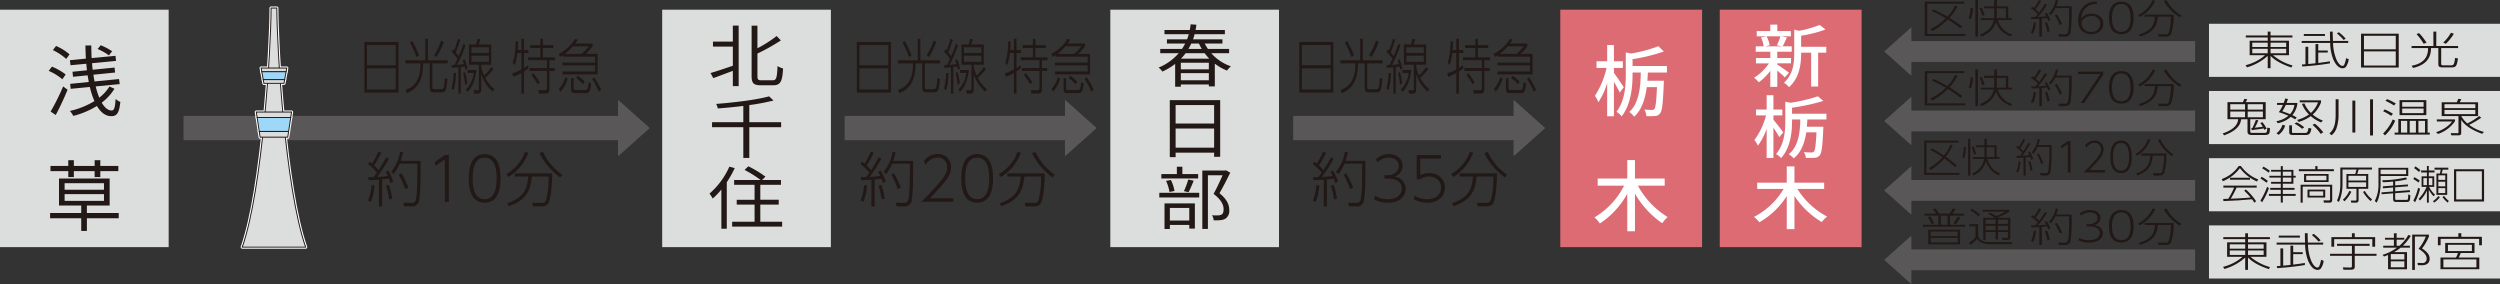 <svg xmlns="http://www.w3.org/2000/svg" width="783.096" height="88.993" viewBox="0 0 783.096 88.993">
  <rect x="0" y="0" width="783.096" height="88.993" fill="#333333" stroke="none"/>
  <g id="train01" transform="translate(-250.561 -1782.733)">
    <rect id="長方形_1180" data-name="長方形 1180" width="52.832" height="74.374" transform="translate(250.561 1785.77)" fill="#dcdddd"/>
    <path id="パス_4106" data-name="パス 4106" d="M37.877,561.929A16.789,16.789,0,0,0,33.6,559.3l1.022-1.338a19.44,19.44,0,0,1,4.3,2.457Zm-3.671,10.115a69.606,69.606,0,0,0,3.918-7.878l1.383,1.046c-1.043,2.6-2.481,5.617-3.7,7.906Zm1.7-20.547a16.325,16.325,0,0,1,4.228,2.628l-1.043,1.434a17.7,17.7,0,0,0-4.183-2.772ZM54.2,564.9a16.119,16.119,0,0,1-3.987,4.351c.9,1.555,1.97,2.454,3.112,2.454.779,0,1.07-.875,1.239-3.623a4.817,4.817,0,0,0,1.482.95c-.388,3.452-1.043,4.45-2.845,4.45-1.822,0-3.3-1.191-4.5-3.187a26.947,26.947,0,0,1-7.391,3.115,7.367,7.367,0,0,0-1.07-1.558,25.331,25.331,0,0,0,7.683-3.088,25.692,25.692,0,0,1-1.434-4.426l-6,.583-.171-1.555,5.836-.586c-.12-.68-.244-1.362-.364-2.09l-4.574.46-.168-1.579,4.546-.46c-.1-.659-.144-1.362-.22-2.045l-4.934.46-.2-1.579,5.01-.487c-.072-1.335-.12-2.721-.147-4.132h1.849c0,1.359.024,2.673.1,3.963l7.466-.707.171,1.582-7.514.728c.048.683.12,1.386.192,2.045l6.859-.679.171,1.555-6.808.682q.18,1.092.364,2.114l7.683-.755.2,1.582-7.514.728a25.361,25.361,0,0,0,1.119,3.527,13.065,13.065,0,0,0,3.184-3.5ZM52.47,554.441a17.15,17.15,0,0,0-3.551-1.994l.974-1.17a18.318,18.318,0,0,1,3.575,1.873Z" transform="translate(232.214 1245.636)" fill="#221815"/>
    <path id="パス_4107" data-name="パス 4107" d="M55.241,581.441H45.27V585.4H43.5v-3.963H33.744v-1.654H43.5v-2.336H36.54v-8.462H52.4v8.462H45.27v2.336h9.971Zm-15.8-14.764H33.864v-1.63h5.572v-1.795h1.75v1.795H47.7v-1.795h1.774v1.795H55.12v1.63H49.476v1.852H47.7v-1.852H41.186v1.852h-1.75Zm-1.146,5.813H50.622v-2.042H38.29Zm0,3.5H50.622v-2.114H38.29Z" transform="translate(232.507 1269.667)" fill="#221815"/>
    <rect id="長方形_1181" data-name="長方形 1181" width="52.841" height="74.374" transform="translate(457.985 1785.77)" fill="#dcdddd"/>
    <path id="パス_4108" data-name="パス 4108" d="M109.525,549.23h1.825v18.962h-1.825v-4.8c-2.186.833-4.375,1.645-6.128,2.288l-.851-1.606c1.777-.493,4.378-1.392,6.979-2.27v-6H103.3v-1.564h6.224Zm12.548,17.122c1.119,0,1.29-.923,1.458-4.456a5.375,5.375,0,0,0,1.729.749c-.219,3.879-.707,5.271-3.064,5.271h-3.891c-2.261,0-2.9-.643-2.9-2.914v-15.75h1.825v7.072a37.9,37.9,0,0,0,6.008-3.834l1.335,1.371a60.968,60.968,0,0,1-7.343,4.114v7.048c0,1.116.219,1.329,1.266,1.329Z" transform="translate(370.588 1241.526)" fill="#221815"/>
    <path id="パス_4109" data-name="パス 4109" d="M124.342,566.261h-9.968v9.622H112.5v-9.622h-9.8V564.7h9.8v-5.1c-2.676.343-5.425.6-8,.794a4.94,4.94,0,0,0-.511-1.416c5.885-.469,12.743-1.305,16.586-2.378l1.386,1.311a70.872,70.872,0,0,1-7.587,1.431V564.7h9.968Z" transform="translate(370.899 1256.311)" fill="#221815"/>
    <path id="パス_4110" data-name="パス 4110" d="M110.336,564.444a29.89,29.89,0,0,1-2.481,4.414V583.43h-1.7V571.153a24.119,24.119,0,0,1-2.7,2.827,10.5,10.5,0,0,0-1.022-1.543A23.893,23.893,0,0,0,108.658,564Zm14.857,16.8v1.522h-15.66v-1.522h7.027v-5.358h-5.593v-1.521h5.593V569.67h-6.4v-1.5h8.293a34.042,34.042,0,0,0-5.034-3.151l1.191-1.134a33.656,33.656,0,0,1,5.349,3.236l-1.043,1.049h5.909v1.5h-6.468v4.694h5.764v1.521h-5.764v5.358Z" transform="translate(370.363 1270.944)" fill="#221815"/>
    <rect id="長方形_1182" data-name="長方形 1182" width="52.832" height="74.374" transform="translate(598.358 1785.77)" fill="#dcdddd"/>
    <path id="パス_4111" data-name="パス 4111" d="M165.725,558.137a14.373,14.373,0,0,0,6.152,4.113,7.959,7.959,0,0,0-1.215,1.326,15.243,15.243,0,0,1-3.819-2.162v7.136H164.97v-.62h-8.777v.707h-1.777V561.5a19.871,19.871,0,0,1-4.011,2.4,4.345,4.345,0,0,0-1.191-1.242,16.754,16.754,0,0,0,6.321-4.522h-5.788v-1.329h6.811a18.34,18.34,0,0,0,1-1.693h-5.716v-1.308h6.3a13.222,13.222,0,0,0,.535-1.606h-7.61v-1.329h7.929a16.484,16.484,0,0,0,.268-1.777l1.8.13c-.048.556-.147,1.091-.244,1.648h9.168V552.2H160.5a12.892,12.892,0,0,1-.487,1.606h9.216v1.308H163.68a15.412,15.412,0,0,0,1,1.693h6.639v1.329Zm-.755,3h-8.777v2.057h8.777Zm0,3.257h-8.777v2.228h8.777Zm-7.271-6.257a16.8,16.8,0,0,1-1.458,1.714h8.849a18.2,18.2,0,0,1-1.434-1.714Zm1.75-3.022a16.385,16.385,0,0,1-.875,1.693h4.183c-.316-.535-.632-1.115-.9-1.693Z" transform="translate(464.248 1241.255)" fill="#221815"/>
    <path id="パス_4112" data-name="パス 4112" d="M166.169,556.99v17.762h-1.9v-1.3H152.208v1.392h-1.822V556.99Zm-13.961,7.349h12.061V558.55H152.208Zm12.064,1.563H152.211v5.978h12.061Z" transform="translate(466.6 1257.1)" fill="#221815"/>
    <path id="パス_4113" data-name="パス 4113" d="M149.294,572.095h12.5v1.455h-12.5Zm12.16-4.48H149.928v-1.39h4.862v-2.294h1.726v2.294h4.937Zm-10.53,7.8h9.508V583.3h-1.75v-1.134H152.6v1.263h-1.678Zm1.558-3.578a13.548,13.548,0,0,0-1.07-3.473l1.506-.273a11.489,11.489,0,0,1,1.122,3.425Zm.12,8.934h6.077v-3.942H152.6Zm4.4-9.189a26.6,26.6,0,0,0,1.362-3.644l1.7.367c-.511,1.242-1.095,2.655-1.606,3.6Zm14.517-5.785c-1,2.015-2.237,4.477-3.38,6.429,2.433,1.97,3.04,3.662,3.064,5.184a2.953,2.953,0,0,1-1.191,2.784,3.77,3.77,0,0,1-1.582.472,16.134,16.134,0,0,1-2.114.042,3.42,3.42,0,0,0-.511-1.585,15.425,15.425,0,0,0,1.921.042,2.71,2.71,0,0,0,1.043-.235c.511-.28.659-.92.659-1.693,0-1.35-.683-2.935-3.139-4.8,1-1.8,2.069-4.114,2.824-5.827h-4.6v16.8h-1.75v-18.3h7.147l.292-.063Z" transform="translate(464.408 1271.03)" fill="#221815"/>
    <rect id="長方形_1183" data-name="長方形 1183" width="44.415" height="74.374" transform="translate(739.302 1785.77)" fill="#dd6b74"/>
    <path id="パス_4114" data-name="パス 4114" d="M202.452,566.135c-.367-.8-1.119-2.189-1.825-3.38v10.8H198.51V563.191a23.863,23.863,0,0,1-2.745,5.987,9.509,9.509,0,0,0-1.094-2.021,26.856,26.856,0,0,0,3.647-8.732h-3.139v-2.09h3.332v-5.082h2.117v5.082h2.8v2.09h-2.8v1.558c.68.875,2.652,3.795,3.088,4.475Zm8.8-6.272c-.024.824-.072,1.7-.144,2.577h5.178s-.024.61-.048.9c-.244,6.2-.487,8.537-1.167,9.34a2.014,2.014,0,0,1-1.534.8,19.514,19.514,0,0,1-2.748.027,5.363,5.363,0,0,0-.607-2.045c1.022.1,1.921.12,2.333.12a.874.874,0,0,0,.779-.288c.391-.463.607-2.237.83-6.856h-3.211c-.487,3.623-1.558,7.172-3.939,9.24a11.015,11.015,0,0,0-1.533-1.485c3.064-2.649,3.551-7.977,3.6-12.328h-2.577v.511c0,3.795-.391,9.385-3.428,13.227a5.074,5.074,0,0,0-1.606-1.434c2.676-3.476,2.917-8.242,2.917-11.793v-6.811l1.678.343a44.789,44.789,0,0,0,8.537-2.288l1.7,1.657a56.584,56.584,0,0,1-9.8,2.4v2.141h10.774v2.045Z" transform="translate(555.475 1245.588)" fill="#fff"/>
    <path id="パス_4115" data-name="パス 4115" d="M208.223,571.261a26.1,26.1,0,0,0,9.316,9.824,9.137,9.137,0,0,0-1.678,1.945,28.3,28.3,0,0,1-8.561-9.288v11.793h-2.409V573.789a26.363,26.363,0,0,1-8.582,9.313,11.323,11.323,0,0,0-1.681-1.918,24.389,24.389,0,0,0,9.267-9.923h-8.269v-2.237h9.264v-5.788H207.3v5.788h9.312v2.237Z" transform="translate(555.393 1269.633)" fill="#fff"/>
    <rect id="長方形_1184" data-name="長方形 1184" width="44.421" height="74.374" transform="translate(789.256 1785.77)" fill="#dd6b74"/>
    <path id="パス_4116" data-name="パス 4116" d="M220.884,565.664c-.487-.514-1.461-1.371-2.36-2.12v5.079h-2.189V563.61a16.927,16.927,0,0,1-3.623,3.6,8.569,8.569,0,0,0-1.458-1.438,15.506,15.506,0,0,0,4.646-4.5h-4.062v-1.69h4.5V557.63h-4.571v-1.693h2.5a9.353,9.353,0,0,0-.851-2.763l1.654-.364H212.08v-1.651h4.255v-2.036h2.189v2.036h4.255v1.651h-2.941l1.7.343c-.46,1.007-.923,2.056-1.338,2.784h2.845v1.693h-4.522v1.951h4.306v1.69h-4.306v.364c.875.538,3.115,2.144,3.671,2.553Zm-5.716-12.855a9.008,9.008,0,0,1,.971,2.805l-1.407.322h5.349l-1.678-.322a19.091,19.091,0,0,0,1.095-2.805Zm18.7,5.121h-2.553v10.605h-2.189V557.93H225.99v.192c0,3.172-.439,7.628-3.795,10.608a5.161,5.161,0,0,0-1.606-1.371c2.944-2.637,3.235-6.3,3.235-9.258V550.69l1.509.385a35.053,35.053,0,0,0,6.468-1.846l1.822,1.437a40.754,40.754,0,0,1-7.635,1.949v3.473h7.878Z" transform="translate(588.756 1241.311)" fill="#fff"/>
    <path id="パス_4117" data-name="パス 4117" d="M219.068,569.6c-.367-.7-1.119-1.927-1.825-2.977v9.514h-2.117V567a19.962,19.962,0,0,1-2.745,5.271,8.11,8.11,0,0,0-1.095-1.777,22.3,22.3,0,0,0,3.647-7.7h-3.139v-1.84h3.332v-4.477h2.117v4.477h2.8v1.84h-2.8v1.371c.68.773,2.652,3.344,3.088,3.945Zm8.8-5.527c-.024.728-.072,1.5-.144,2.27H232.9s-.024.538-.048.794c-.244,5.464-.487,7.52-1.167,8.227a2.1,2.1,0,0,1-1.534.707,21.767,21.767,0,0,1-2.748.021,4.306,4.306,0,0,0-.607-1.8c1.022.09,1.921.111,2.333.111a.945.945,0,0,0,.779-.259c.391-.406.607-1.973.83-6.041h-3.211c-.487,3.191-1.558,6.318-3.939,8.14a10.709,10.709,0,0,0-1.534-1.308c3.064-2.333,3.551-7.027,3.6-10.861h-2.577v.448c0,3.344-.391,8.272-3.428,11.655a5.009,5.009,0,0,0-1.606-1.263c2.676-3.061,2.917-7.265,2.917-10.392v-6l1.678.3a49.5,49.5,0,0,0,8.537-2.015l1.7,1.455a63.163,63.163,0,0,1-9.8,2.123v1.885h10.774v1.8Z" transform="translate(588.822 1256.086)" fill="#fff"/>
    <path id="パス_4118" data-name="パス 4118" d="M224.838,570.966a24.536,24.536,0,0,0,9.316,8.657,8.471,8.471,0,0,0-1.678,1.714,26.51,26.51,0,0,1-8.561-8.182v10.392h-2.409V573.194a24.7,24.7,0,0,1-8.582,8.209,10.515,10.515,0,0,0-1.681-1.693,22.888,22.888,0,0,0,9.267-8.744h-8.269V569h9.264v-5.1h2.409V569h9.312v1.969Z" transform="translate(588.738 1270.955)" fill="#fff"/>
    <path id="パス_4119" data-name="パス 4119" d="M73.4,564.576a43.121,43.121,0,0,1-3.65,5.689c1.161-.039,2.174-.15,3.314-.283a13.047,13.047,0,0,0-.634-1.329l.767-.391a15.622,15.622,0,0,1,1.591,3.5l-.881.43a10.33,10.33,0,0,0-.484-1.4c-.337.057-1.143.15-2.117.243v8.48h-1.01v-8.4c-1.852.15-2.694.168-3.184.168l-.165-.974a14.7,14.7,0,0,0,1.7,0c.451-.541.767-.971,1.049-1.383a15.667,15.667,0,0,0-2.845-2.7l.577-.731c.415.34.526.433.731.6a24.135,24.135,0,0,0,1.93-3.7l.953.3a31.93,31.93,0,0,1-2.246,3.987,12.573,12.573,0,0,1,1.4,1.5,45.938,45.938,0,0,0,2.376-4.083Zm-6.513,13.1a14.525,14.525,0,0,0,1.122-4.847l.881.132a14.536,14.536,0,0,1-1.1,5.091Zm6.627-.373a23.846,23.846,0,0,0-.974-4.288l.9-.244a23.779,23.779,0,0,1,1.028,4.267Zm9.845-12.058c0,6.33-.018,9.905-.409,12.151a2.237,2.237,0,0,1-2.547,2.114H78.21l-.244-1.158,2.454.033c.767.021,1.218-.111,1.44-1.025.487-1.909.487-6.8.487-11.234h-5.56a12.978,12.978,0,0,1-1.87,3.238l-.788-.674a13.322,13.322,0,0,0,2.808-6.33l.953.15a21.361,21.361,0,0,1-.764,2.733Zm-4.847,8.8a23.4,23.4,0,0,0-2-4.51l.878-.394a25.877,25.877,0,0,1,2.135,4.549Z" transform="translate(298.948 1267.883)" fill="#221815"/>
    <path id="パス_4120" data-name="パス 4120" d="M76.983,562.712h1.236v14.641H76.965V564.08L73.988,566.1l-.168-1.215Z" transform="translate(312.937 1268.583)" fill="#221815"/>
    <path id="パス_4121" data-name="パス 4121" d="M77.358,570.232c0-1.63.018-7.62,4.979-7.62,4.922,0,4.979,5.933,4.979,7.62s-.057,7.619-4.979,7.619c-4.961,0-4.979-6.011-4.979-7.619m8.741,0c0-2.135-.244-6.513-3.762-6.513-3.464,0-3.762,4.249-3.762,6.513,0,2.174.259,6.516,3.762,6.516,3.482,0,3.762-4.288,3.762-6.516" transform="translate(320.037 1268.383)" fill="#221815"/>
    <path id="パス_4122" data-name="パス 4122" d="M81.258,569.364a13,13,0,0,0,5.879-6.982l1.067.3a15.256,15.256,0,0,1-6.215,7.562Zm8.368,10.109-.207-1.161,2.733.057c.731.018,1.311-.021,1.594-.92a29.143,29.143,0,0,0,.8-7.337H89.29c-.412,4.474-1.759,7.358-7.208,9.3l-.523-.917c5.052-1.759,6.327-4.285,6.57-8.386H83.955v-.974h11.7c0,5-.634,8.107-1.046,9.042-.487,1.125-1.293,1.293-2.6,1.293Zm3.181-17.055a17.8,17.8,0,0,0,6.029,7.154l-.674.821a20.128,20.128,0,0,1-6.459-7.656Z" transform="translate(327.864 1267.921)" fill="#221815"/>
    <path id="パス_4123" data-name="パス 4123" d="M77.156,566.768H66.481V550.931H77.156ZM67.3,558.232H76.32v-6.327H67.3Zm0,7.6H76.32v-6.624H67.3Z" transform="translate(298.208 1244.94)" fill="#221815"/>
    <path id="パス_4124" data-name="パス 4124" d="M76.963,557.339V550.6h.821v6.738h6.179v.974h-4.8v7.208c0,.655.042.881.692.881h2.06c.649,0,.965-.06,1.182-3.464l.821.2c-.316,3.615-.517,4.231-1.915,4.231H79.787c-1.167,0-1.425-.316-1.425-1.684v-7.376H76.287c-.015,4.1-1.052,7.752-5.1,9.322l-.391-1.05c4.336-1.308,4.655-5.746,4.655-8.272H70.769v-.974ZM72.9,551.31a29.454,29.454,0,0,1,2.117,4.514l-.821.469a31.521,31.521,0,0,0-2.018-4.531Zm9.854.3a24.428,24.428,0,0,1-2.261,4.7l-.737-.538a23.051,23.051,0,0,0,2.192-4.625Z" transform="translate(306.814 1244.277)" fill="#221815"/>
    <path id="パス_4125" data-name="パス 4125" d="M75.56,566.195a22.014,22.014,0,0,0,.677-4.9l.722.075a19.762,19.762,0,0,1-.722,5.337Zm4.408-13.627a39.178,39.178,0,0,1-2.652,6.2,17.566,17.566,0,0,0,2.135-.244c-.189-.619-.289-.881-.4-1.2l.6-.34a13.335,13.335,0,0,1,.92,2.959l-.662.337c-.057-.3-.072-.376-.232-.992-.532.093-.893.15-1.194.189v8.29h-.749v-8.2c-1.383.093-1.6.111-2.075.129l-.057-.86c.6-.018.662-.018.89-.018.349-.656.821-1.669.953-1.97a19.459,19.459,0,0,0-1.843-2.168l.373-.748c.232.222.274.279.376.373a31.811,31.811,0,0,0,1.254-3.707l.7.339c-.114.355-.908,2.824-1.41,3.966.1.114.619.712.92,1.143.779-1.777,1.284-3.239,1.47-3.819Zm-.159,12.395a22.15,22.15,0,0,0-.6-3.672l.6-.243a17.289,17.289,0,0,1,.68,3.65Zm.262,1.534a8.642,8.642,0,0,0,2.448-5.205H80.573v-.917h2.8c-.316,2.79-1.254,5.449-2.8,6.871Zm8.615-6.4a16.812,16.812,0,0,1-2.565,2.715,10.52,10.52,0,0,0,2.824,3.479l-.46.92a12.605,12.605,0,0,1-3.6-5.542v4.679c0,1.161-.289,1.422-1.125,1.422H82.662l-.171-1.1,1.182.057c.43.018.475-.078.475-.487v-7.505h-3.1v-6.348H83.24a13.187,13.187,0,0,0,.505-1.78l.848.15c-.1.34-.346,1.089-.517,1.63h3.945v6.348H84.882v.67a11.854,11.854,0,0,0,.878,2.7,13.238,13.238,0,0,0,2.261-2.676Zm-1.425-6.835H81.814v1.78H87.26Zm0,2.64H81.814v1.909H87.26Z" transform="translate(316.429 1244.277)" fill="#221815"/>
    <path id="パス_4126" data-name="パス 4126" d="M84.745,554.123V550.6h.806v3.521h1.4v.953h-1.4v4.679c.6-.373.965-.656,1.3-.9l.1.974a15.436,15.436,0,0,1-1.4,1.01v6.928h-.806v-6.441a16.321,16.321,0,0,1-2.55,1.182l-.3-1.07a16.345,16.345,0,0,0,2.854-1.236v-5.127H83.506a16.815,16.815,0,0,1-.821,3.723l-.707-.635c.908-2.153.965-6.047.965-6.72h.779c0,.616-.015,1.215-.129,2.679Zm6.742-3.521v1.985h3.272v.917H91.486v2.92h3.792v.9H93.531v2.454h1.66v.9h-1.66v5.488c0,1.419-.358,1.59-1.425,1.59H90.247l-.171-1.086,1.945.036c.574.018.734-.168.734-.731v-5.3H87.279v-.9h5.476v-2.454H86.846v-.9H90.7V553.5H87.511v-.917H90.7V550.6Zm-1.657,14.265a16.232,16.232,0,0,0-1.93-2.845l.562-.677a17.209,17.209,0,0,1,2.018,2.9Z" transform="translate(329.135 1244.279)" fill="#221815"/>
    <path id="パス_4127" data-name="パス 4127" d="M97.3,552.055v.86a12.084,12.084,0,0,1-2.159,2.378H98.91v6.441H87.9v-.92H98.119v-1.909H87.9v-.86H98.119v-1.873H88.061v-.448a9.537,9.537,0,0,1-.92.526l-.406-.956a13.1,13.1,0,0,0,5.115-4.679l.809.244a12.507,12.507,0,0,1-.809,1.2ZM86.78,566.3a9.251,9.251,0,0,0,2.015-3.687l.749.448a10.9,10.9,0,0,1-2.216,4.083Zm4.393-13.384a16.755,16.755,0,0,1-2.478,2.378h5.172a11.373,11.373,0,0,0,2.261-2.378Zm.2,9.98v3.049c0,.656.433.674.49.674h3.211c.619,0,.824-.28,1.04-2.454l.776.394c-.3,2.9-.791,3.034-1.744,3.034H91.763c-.749,0-1.164-.057-1.164-1.236V562.9Zm2.995,1.964a10.387,10.387,0,0,0-2.189-1.964l.421-.734A9.21,9.21,0,0,1,94.848,564Zm4.943,2.357a21.248,21.248,0,0,0-2.132-4.023l.65-.544a20.145,20.145,0,0,1,2.147,3.894Z" transform="translate(338.856 1244.305)" fill="#221815"/>
    <rect id="長方形_1185" data-name="長方形 1185" width="137.51" height="7.605" transform="translate(308.044 1819.036)" fill="#595757"/>
    <path id="パス_4128" data-name="パス 4128" d="M92.907,556.957l9.944,8.856-9.944,8.849Z" transform="translate(351.243 1257.033)" fill="#595757"/>
    <path id="パス_4129" data-name="パス 4129" d="M124.7,564.576a43.12,43.12,0,0,1-3.65,5.689c1.161-.039,2.174-.15,3.314-.283a13.043,13.043,0,0,0-.634-1.329l.767-.391a15.624,15.624,0,0,1,1.591,3.5l-.881.43a10.331,10.331,0,0,0-.484-1.4c-.334.057-1.143.15-2.117.243v8.48H121.6v-8.4c-1.852.15-2.694.168-3.184.168l-.162-.974a14.657,14.657,0,0,0,1.7,0c.451-.541.767-.971,1.049-1.383a15.666,15.666,0,0,0-2.845-2.7l.577-.731c.415.34.526.433.731.6a24.135,24.135,0,0,0,1.93-3.7l.953.3a31.925,31.925,0,0,1-2.246,3.987,12.823,12.823,0,0,1,1.407,1.5c.126-.189,1.14-1.723,2.372-4.083Zm-6.513,13.1a14.451,14.451,0,0,0,1.122-4.847l.881.132a14.536,14.536,0,0,1-1.1,5.091Zm6.627-.373a24.094,24.094,0,0,0-.971-4.288l.9-.244a23.779,23.779,0,0,1,1.028,4.267Zm9.848-12.058c0,6.33-.021,9.905-.412,12.151a2.235,2.235,0,0,1-2.547,2.114h-2.192l-.244-1.158,2.454.033c.77.021,1.218-.111,1.44-1.025.487-1.909.487-6.8.487-11.234h-5.56a12.978,12.978,0,0,1-1.87,3.238l-.788-.674a13.292,13.292,0,0,0,2.808-6.33l.953.15a20.86,20.86,0,0,1-.764,2.733Zm-4.847,8.8a23.778,23.778,0,0,0-2-4.51l.878-.394a26.087,26.087,0,0,1,2.132,4.549Z" transform="translate(401.914 1267.883)" fill="#221815"/>
    <path id="パス_4130" data-name="パス 4130" d="M134.5,576.45v1.1h-10c1.347-1.329,3.686-3.65,5.635-5.972,1.666-1.985,2.451-3.256,2.451-4.847a2.889,2.889,0,0,0-2.977-3.013,4.337,4.337,0,0,0-3.8,2.357l-.505-1.275a5.176,5.176,0,0,1,4.249-2.192,4.006,4.006,0,0,1,4.27,4.083c0,1.537-.523,2.806-2.021,4.664-.731.914-2.21,2.6-4.607,5.091Z" transform="translate(414.666 1268.383)" fill="#221815"/>
    <path id="パス_4131" data-name="パス 4131" d="M128.664,570.232c0-1.63.018-7.62,4.979-7.62,4.922,0,4.979,5.933,4.979,7.62s-.057,7.619-4.979,7.619c-4.961,0-4.979-6.011-4.979-7.619m8.741,0c0-2.135-.244-6.513-3.762-6.513-3.464,0-3.762,4.249-3.762,6.513,0,2.174.259,6.516,3.762,6.516,3.482,0,3.762-4.288,3.762-6.516" transform="translate(423.005 1268.383)" fill="#221815"/>
    <path id="パス_4132" data-name="パス 4132" d="M132.563,569.364a13,13,0,0,0,5.879-6.982l1.067.3a15.255,15.255,0,0,1-6.215,7.562Zm8.368,10.109-.207-1.161,2.733.057c.731.018,1.311-.021,1.594-.92a29.144,29.144,0,0,0,.8-7.337h-5.259c-.412,4.474-1.759,7.358-7.208,9.3l-.523-.917c5.052-1.759,6.327-4.285,6.57-8.386H135.26v-.974h11.7c0,5-.634,8.107-1.046,9.042-.487,1.125-1.293,1.293-2.6,1.293Zm3.181-17.055a17.8,17.8,0,0,0,6.029,7.154l-.674.821a20.128,20.128,0,0,1-6.459-7.656Z" transform="translate(430.83 1267.921)" fill="#221815"/>
    <path id="パス_4133" data-name="パス 4133" d="M128.461,566.768H117.786V550.931h10.675Zm-9.857-8.537h9.021v-6.327H118.6Zm0,7.6h9.021v-6.624H118.6Z" transform="translate(401.174 1244.94)" fill="#221815"/>
    <path id="パス_4134" data-name="パス 4134" d="M128.268,557.339V550.6h.821v6.738h6.179v.974h-4.8v7.208c0,.655.042.881.692.881h2.06c.649,0,.965-.06,1.182-3.464l.821.2c-.316,3.615-.517,4.231-1.915,4.231h-2.219c-1.167,0-1.425-.316-1.425-1.684v-7.376h-2.075c-.015,4.1-1.052,7.752-5.1,9.322l-.391-1.05c4.336-1.308,4.655-5.746,4.655-8.272h-4.682v-.974Zm-4.062-6.029a29.451,29.451,0,0,1,2.117,4.514l-.821.469a31.518,31.518,0,0,0-2.018-4.531Zm9.854.3a24.425,24.425,0,0,1-2.261,4.7l-.737-.538a23.051,23.051,0,0,0,2.192-4.625Z" transform="translate(409.779 1244.277)" fill="#221815"/>
    <path id="パス_4135" data-name="パス 4135" d="M126.865,566.195a22.2,22.2,0,0,0,.68-4.9l.719.075a19.86,19.86,0,0,1-.719,5.337Zm4.408-13.627a39.506,39.506,0,0,1-2.649,6.2,17.608,17.608,0,0,0,2.132-.244c-.189-.619-.289-.881-.4-1.2l.6-.34a13.35,13.35,0,0,1,.923,2.959l-.665.337c-.057-.3-.072-.376-.229-.992-.535.093-.9.15-1.2.189v8.29h-.749v-8.2c-1.383.093-1.6.111-2.075.129l-.057-.86c.6-.018.662-.018.893-.018.346-.656.821-1.669.95-1.97a19.144,19.144,0,0,0-1.843-2.168l.373-.748c.232.222.274.279.376.373a31.811,31.811,0,0,0,1.254-3.707l.7.339c-.114.355-.908,2.824-1.41,3.966.1.114.619.712.92,1.143.779-1.777,1.284-3.239,1.47-3.819Zm-.156,12.395a22.426,22.426,0,0,0-.607-3.672l.607-.243a17.5,17.5,0,0,1,.677,3.65Zm.259,1.534a8.662,8.662,0,0,0,2.451-5.205h-1.945v-.917h2.793c-.316,2.79-1.254,5.449-2.793,6.871Zm8.615-6.4a16.549,16.549,0,0,1-2.565,2.715,10.52,10.52,0,0,0,2.823,3.479l-.46.92a12.606,12.606,0,0,1-3.6-5.542v4.679c0,1.161-.289,1.422-1.122,1.422h-1.1l-.171-1.1,1.182.057c.43.018.475-.078.475-.487v-7.505h-3.1v-6.348h2.189a13.188,13.188,0,0,0,.505-1.78l.848.15c-.1.34-.346,1.089-.517,1.63h3.948v6.348h-3.142v.67a11.863,11.863,0,0,0,.881,2.7,13.343,13.343,0,0,0,2.261-2.676Zm-1.425-6.835h-5.446v1.78h5.446Zm0,2.64h-5.446v1.909h5.446Z" transform="translate(419.395 1244.277)" fill="#221815"/>
    <path id="パス_4136" data-name="パス 4136" d="M136.05,554.123V550.6h.806v3.521h1.4v.953h-1.4v4.679c.6-.373.965-.656,1.3-.9l.1.974a15.439,15.439,0,0,1-1.4,1.01v6.928h-.806v-6.441a16.319,16.319,0,0,1-2.55,1.182l-.3-1.07a16.344,16.344,0,0,0,2.854-1.236v-5.127h-1.239a16.814,16.814,0,0,1-.821,3.723l-.707-.635c.908-2.153.965-6.047.965-6.72h.779c0,.616-.015,1.215-.129,2.679Zm6.742-3.521v1.985h3.272v.917h-3.272v2.92h3.792v.9h-1.747v2.454h1.66v.9h-1.66v5.488c0,1.419-.358,1.59-1.425,1.59h-1.858l-.171-1.086,1.946.036c.574.018.734-.168.734-.731v-5.3h-5.476v-.9h5.476v-2.454h-5.909v-.9H142V553.5h-3.184v-.917H142V550.6Zm-1.657,14.265a16.237,16.237,0,0,0-1.93-2.845l.562-.677a17.214,17.214,0,0,1,2.018,2.9Z" transform="translate(432.101 1244.279)" fill="#221815"/>
    <path id="パス_4137" data-name="パス 4137" d="M148.6,552.055v.86a12.083,12.083,0,0,1-2.159,2.378h3.774v6.441H139.21v-.92h10.215v-1.909H139.21v-.86h10.215v-1.873H139.366v-.448a9.532,9.532,0,0,1-.92.526l-.406-.956a13.1,13.1,0,0,0,5.115-4.679l.809.244a12.51,12.51,0,0,1-.809,1.2ZM138.085,566.3a9.251,9.251,0,0,0,2.015-3.687l.749.448a10.9,10.9,0,0,1-2.216,4.083Zm4.393-13.384A16.756,16.756,0,0,1,140,555.294h5.172a11.372,11.372,0,0,0,2.261-2.378Zm.2,9.98v3.049c0,.656.433.674.49.674h3.211c.619,0,.824-.28,1.04-2.454l.776.394c-.3,2.9-.791,3.034-1.744,3.034h-3.386c-.749,0-1.164-.057-1.164-1.236V562.9Zm2.995,1.964a10.386,10.386,0,0,0-2.189-1.964l.421-.734A9.211,9.211,0,0,1,146.153,564Zm4.943,2.357a21.252,21.252,0,0,0-2.132-4.023l.649-.544a20.142,20.142,0,0,1,2.147,3.894Z" transform="translate(441.822 1244.305)" fill="#221815"/>
    <rect id="長方形_1186" data-name="長方形 1186" width="70.41" height="7.605" transform="translate(515.132 1819.036)" fill="#595757"/>
    <path id="パス_4138" data-name="パス 4138" d="M139.467,556.957l9.932,8.856-9.932,8.849Z" transform="translate(444.686 1257.033)" fill="#595757"/>
    <path id="パス_4139" data-name="パス 4139" d="M171.82,564.576a43.117,43.117,0,0,1-3.65,5.689c1.164-.039,2.174-.15,3.314-.283a13.041,13.041,0,0,0-.634-1.329l.767-.391a15.625,15.625,0,0,1,1.591,3.5l-.878.43a10.944,10.944,0,0,0-.487-1.4c-.34.057-1.143.15-2.117.243v8.48h-1.01v-8.4c-1.855.15-2.694.168-3.184.168l-.168-.974a14.745,14.745,0,0,0,1.7,0,17.091,17.091,0,0,0,1.049-1.383,15.769,15.769,0,0,0-2.845-2.7l.577-.731c.412.34.526.433.731.6a23.924,23.924,0,0,0,1.927-3.7l.956.3a31.921,31.921,0,0,1-2.246,3.987,12.575,12.575,0,0,1,1.4,1.5A45.951,45.951,0,0,0,171,564.086Zm-6.513,13.1a14.452,14.452,0,0,0,1.122-4.847l.881.132a14.605,14.605,0,0,1-1.1,5.091Zm6.627-.373a23.846,23.846,0,0,0-.974-4.288l.9-.244a23.786,23.786,0,0,1,1.028,4.267Zm9.845-12.058c0,6.33-.018,9.905-.409,12.151a2.237,2.237,0,0,1-2.547,2.114h-2.192l-.244-1.158,2.454.033c.767.021,1.218-.111,1.44-1.025.487-1.909.487-6.8.487-11.234h-5.56a13.172,13.172,0,0,1-1.87,3.238l-.788-.674a13.322,13.322,0,0,0,2.808-6.33l.953.15a21.51,21.51,0,0,1-.767,2.733Zm-4.847,8.8a23.405,23.405,0,0,0-2-4.51l.878-.394a25.879,25.879,0,0,1,2.135,4.549Z" transform="translate(496.473 1267.883)" fill="#221815"/>
    <path id="パス_4140" data-name="パス 4140" d="M172.019,575.68a7.456,7.456,0,0,0,3.987,1.067c3.238,0,4.36-1.873,4.36-3.371,0-.935-.487-3.088-4.435-3.088h-.992v-1.065h1.01c1.8,0,3.464-1.031,3.464-2.869,0-1.813-1.537-2.637-3.088-2.637a5.081,5.081,0,0,0-3.6,1.534l-.448-1.083a6.259,6.259,0,0,1,4.062-1.558c2.228,0,4.285,1.314,4.285,3.69a3.461,3.461,0,0,1-2.508,3.35,3.888,3.888,0,0,1,3.464,3.837c0,1.949-1.44,4.366-5.578,4.366a9.2,9.2,0,0,1-4.345-1.07Z" transform="translate(509.297 1268.383)" fill="#221815"/>
    <path id="パス_4141" data-name="パス 4141" d="M184.361,563.819h-6.495v5.22a5.477,5.477,0,0,1,2.715-.67c2.995,0,5.016,1.924,5.016,4.565,0,2.622-2.021,4.721-5.527,4.721a9,9,0,0,1-4.285-1.107l.358-1.086A7.207,7.207,0,0,0,180,576.547c2.995,0,4.381-1.705,4.381-3.632,0-2.1-1.594-3.464-3.855-3.464a4.219,4.219,0,0,0-2.658.863h-1.128v-7.6h7.623Z" transform="translate(517.574 1268.583)" fill="#221815"/>
    <path id="パス_4142" data-name="パス 4142" d="M179.679,569.364a13,13,0,0,0,5.879-6.982l1.067.3a15.255,15.255,0,0,1-6.215,7.562Zm8.368,10.109-.2-1.161,2.73.057c.731.018,1.311-.021,1.594-.92a29.3,29.3,0,0,0,.8-7.337h-5.259c-.412,4.474-1.759,7.358-7.208,9.3l-.526-.917c5.055-1.759,6.33-4.285,6.573-8.386h-4.177v-.974h11.7c0,5-.634,8.107-1.046,9.042-.487,1.125-1.293,1.293-2.6,1.293Zm3.181-17.055a17.771,17.771,0,0,0,6.029,7.154l-.674.821a20.128,20.128,0,0,1-6.459-7.656Z" transform="translate(525.389 1267.921)" fill="#221815"/>
    <path id="パス_4143" data-name="パス 4143" d="M241.452,546.737v.625H229.824v9.481h11.931v.625H229.024V546.737Zm-2.162,1.488a15.585,15.585,0,0,1-2.508,3.581,41,41,0,0,1,4.029,2.721l-.622.535a37.572,37.572,0,0,0-3.885-2.742,23.008,23.008,0,0,1-4.871,3.62l-.7-.6a17.256,17.256,0,0,0,4.916-3.407,46.016,46.016,0,0,0-4.393-2.267l.493-.5a41.985,41.985,0,0,1,4.393,2.267,12.115,12.115,0,0,0,2.394-3.506Z" transform="translate(624.421 1236.522)" fill="#221815"/>
    <path id="パス_4144" data-name="パス 4144" d="M233.6,552.3a9.161,9.161,0,0,0,.6-3.268l.752.087a10.128,10.128,0,0,1-.622,3.446Zm2.929,5.75h-.8V546.562h.8Zm1.32-6.552a12.652,12.652,0,0,0-.812-2.391l.652-.175a15.678,15.678,0,0,1,.926,2.367Zm-.421,1.356v-.592h4.147a12.38,12.38,0,0,0,.057-1.275v-1.816h-3.145v-.613h3.145v-1.993h.827v1.993h3.581v3.7h1.073v.592h-4.363a6.622,6.622,0,0,0,4.507,4.543l-.433.614c-2.336-1-3.771-2.138-4.655-4.583-.74,2.869-3.308,4.083-4.568,4.583l-.451-.6c3.061-1.188,3.96-2.829,4.321-4.556Zm5.031-3.683v1.852c0,.126-.015.74-.072,1.239h2.887v-3.091Z" transform="translate(633.597 1236.171)" fill="#221815"/>
    <path id="パス_4145" data-name="パス 4145" d="M245.155,548.045a28.941,28.941,0,0,1-2.827,3.807c.9-.027,1.681-.1,2.565-.186a8.51,8.51,0,0,0-.493-.89l.6-.265a9.906,9.906,0,0,1,1.233,2.342l-.682.289a6.3,6.3,0,0,0-.379-.941c-.259.039-.881.1-1.636.165v5.674h-.785v-5.623c-1.434.1-2.087.111-2.463.111l-.129-.652a12.607,12.607,0,0,0,1.317,0,11.933,11.933,0,0,0,.812-.926,11.5,11.5,0,0,0-2.2-1.8l.451-.487c.319.225.406.286.565.4a15.66,15.66,0,0,0,1.494-2.481l.737.2a20.428,20.428,0,0,1-1.738,2.667,9.133,9.133,0,0,1,1.086,1,29.651,29.651,0,0,0,1.843-2.73Zm-5.046,8.768a8.654,8.654,0,0,0,.869-3.248l.683.09a8.633,8.633,0,0,1-.857,3.407Zm5.133-.25a14.286,14.286,0,0,0-.755-2.872l.695-.162a14.018,14.018,0,0,1,.8,2.857Zm7.626-8.068a50.47,50.47,0,0,1-.319,8.128c-.159.752-.523,1.416-1.973,1.416h-1.7l-.189-.776,1.9.024c.6.012.944-.078,1.116-.692.379-1.278.379-4.543.379-7.514H247.78a8.424,8.424,0,0,1-1.452,2.168l-.607-.451a8.367,8.367,0,0,0,2.174-4.234l.74.1a13.129,13.129,0,0,1-.592,1.828Zm-3.756,5.884a14.656,14.656,0,0,0-1.552-3.019l.683-.262a16.659,16.659,0,0,1,1.654,3.043Z" transform="translate(646.608 1236.179)" fill="#221815"/>
    <path id="パス_4146" data-name="パス 4146" d="M250.908,547.5c-2.246-.2-4.667,1.23-4.985,4.586a3.873,3.873,0,0,1,3.29-1.579c2.087,0,3.684,1.254,3.684,3.133,0,2.063-1.8,3.3-3.813,3.3-1.957,0-4.074-1.143-4.074-4.324,0-3.268,2.219-5.875,5.436-5.875.189,0,.277.015.463.027Zm-1.753,3.747c-1.437,0-3.046.8-3.046,2.366a2.7,2.7,0,0,0,2.959,2.583,2.581,2.581,0,0,0,2.872-2.5,2.5,2.5,0,0,0-2.784-2.454" transform="translate(656.5 1236.512)" fill="#221815"/>
    <path id="パス_4147" data-name="パス 4147" d="M248.223,551.83c0-1.089.015-5.1,3.858-5.1,3.813,0,3.855,3.969,3.855,5.1s-.042,5.1-3.855,5.1c-3.843,0-3.858-4.023-3.858-5.1m6.772,0c0-1.428-.189-4.357-2.914-4.357-2.682,0-2.914,2.841-2.914,4.357,0,1.452.2,4.36,2.914,4.36,2.694,0,2.914-2.869,2.914-4.36" transform="translate(662.952 1236.514)" fill="#221815"/>
    <path id="パス_4148" data-name="パス 4148" d="M251.245,551.254a9.093,9.093,0,0,0,4.552-4.676l.83.2a10.66,10.66,0,0,1-4.814,5.058Zm6.48,6.763-.156-.776,2.117.036c.565.015,1.013-.012,1.233-.613a17.171,17.171,0,0,0,.622-4.91h-4.074c-.319,2.995-1.362,4.925-5.581,6.224l-.409-.613c3.915-1.176,4.9-2.869,5.088-5.611h-3.233V551.1h9.063a16.682,16.682,0,0,1-.809,6.053c-.382.752-1,.863-2.021.863Zm2.469-11.412a12.406,12.406,0,0,0,4.667,4.784l-.52.55a14.113,14.113,0,0,1-5-5.121Z" transform="translate(669.017 1236.203)" fill="#221815"/>
    <path id="パス_4149" data-name="パス 4149" d="M174.547,566.768H163.872V550.931h10.675Zm-9.854-8.537h9.021v-6.327h-9.021Zm0,7.6h9.021v-6.624h-9.021Z" transform="translate(493.665 1244.94)" fill="#221815"/>
    <path id="パス_4150" data-name="パス 4150" d="M174.354,557.339V550.6h.821v6.738h6.179v.974h-4.8v7.208c0,.655.042.881.692.881h2.06c.65,0,.965-.06,1.182-3.464l.821.2c-.316,3.615-.517,4.231-1.915,4.231h-2.219c-1.167,0-1.425-.316-1.425-1.684v-7.376h-2.075c-.015,4.1-1.052,7.752-5.1,9.322l-.391-1.05c4.336-1.308,4.655-5.746,4.655-8.272H168.16v-.974Zm-4.062-6.029a29.738,29.738,0,0,1,2.117,4.514l-.821.469a31.521,31.521,0,0,0-2.018-4.531Zm9.854.3a24.254,24.254,0,0,1-2.261,4.7l-.737-.538a23.053,23.053,0,0,0,2.192-4.625Z" transform="translate(502.271 1244.277)" fill="#221815"/>
    <path id="パス_4151" data-name="パス 4151" d="M172.951,566.195a21.846,21.846,0,0,0,.68-4.9l.719.075a19.739,19.739,0,0,1-.719,5.337Zm4.411-13.627a39.461,39.461,0,0,1-2.652,6.2,17.544,17.544,0,0,0,2.132-.244c-.186-.619-.289-.881-.4-1.2l.6-.34a13.193,13.193,0,0,1,.923,2.959l-.662.337c-.06-.3-.072-.376-.232-.992-.532.093-.893.15-1.2.189v8.29h-.749v-8.2c-1.383.093-1.6.111-2.075.129l-.057-.86c.6-.018.661-.018.893-.018.346-.656.821-1.669.95-1.97A18.843,18.843,0,0,0,173,554.684l.376-.748c.229.222.271.279.373.373A30.72,30.72,0,0,0,175,550.6l.707.339c-.117.355-.908,2.824-1.413,3.966.1.114.619.712.923,1.143.779-1.777,1.281-3.239,1.47-3.819Zm-.159,12.395a22.811,22.811,0,0,0-.6-3.672l.6-.243a17.494,17.494,0,0,1,.676,3.65Zm.259,1.534a8.645,8.645,0,0,0,2.451-5.205h-1.946v-.917h2.8c-.319,2.79-1.254,5.449-2.8,6.871Zm8.615-6.4a16.65,16.65,0,0,1-2.562,2.715,10.52,10.52,0,0,0,2.823,3.479l-.463.92a12.606,12.606,0,0,1-3.6-5.542v4.679c0,1.161-.289,1.422-1.125,1.422h-1.095l-.174-1.1,1.182.057c.433.018.475-.078.475-.487v-7.505h-3.1v-6.348h2.189a12.761,12.761,0,0,0,.505-1.78l.851.15c-.1.34-.346,1.089-.52,1.63h3.948v6.348h-3.139v.67a11.711,11.711,0,0,0,.878,2.7,13.233,13.233,0,0,0,2.261-2.676Zm-1.425-6.835h-5.446v1.78h5.446Zm0,2.64h-5.446v1.909h5.446Z" transform="translate(511.886 1244.277)" fill="#221815"/>
    <path id="パス_4152" data-name="パス 4152" d="M182.137,554.123V550.6h.806v3.521h1.4v.953h-1.4v4.679c.6-.373.965-.656,1.3-.9l.1.974a15.442,15.442,0,0,1-1.4,1.01v6.928h-.806v-6.441a16.321,16.321,0,0,1-2.55,1.182l-.3-1.07a16.346,16.346,0,0,0,2.854-1.236v-5.127H180.9a16.816,16.816,0,0,1-.821,3.723l-.707-.635c.908-2.153.965-6.047.965-6.72h.779c0,.616-.015,1.215-.129,2.679Zm6.742-3.521v1.985h3.272v.917h-3.272v2.92h3.792v.9h-1.747v2.454h1.66v.9h-1.66v5.488c0,1.419-.358,1.59-1.425,1.59h-1.858l-.171-1.086,1.945.036c.574.018.734-.168.734-.731v-5.3h-5.476v-.9h5.476v-2.454h-5.909v-.9h3.849V553.5H184.9v-.917h3.184V550.6Zm-1.657,14.265a16.233,16.233,0,0,0-1.93-2.845l.562-.677a17.214,17.214,0,0,1,2.018,2.9Z" transform="translate(524.594 1244.279)" fill="#221815"/>
    <path id="パス_4153" data-name="パス 4153" d="M194.687,552.055v.86a12.084,12.084,0,0,1-2.159,2.378H196.3v6.441H185.3v-.92h10.215v-1.909H185.3v-.86h10.215v-1.873H185.453v-.448a9.524,9.524,0,0,1-.92.526l-.406-.956a13.1,13.1,0,0,0,5.115-4.679l.809.244a12.519,12.519,0,0,1-.809,1.2ZM184.172,566.3a9.251,9.251,0,0,0,2.015-3.687l.749.448a10.9,10.9,0,0,1-2.216,4.083Zm4.393-13.384a16.755,16.755,0,0,1-2.478,2.378h5.172a11.371,11.371,0,0,0,2.261-2.378Zm.2,9.98v3.049c0,.656.433.674.49.674h3.211c.619,0,.824-.28,1.04-2.454l.776.394c-.3,2.9-.791,3.034-1.744,3.034h-3.386c-.749,0-1.164-.057-1.164-1.236V562.9Zm3,1.964a10.4,10.4,0,0,0-2.192-1.964l.421-.734A9.211,9.211,0,0,1,192.24,564Zm4.94,2.357a21.252,21.252,0,0,0-2.132-4.023l.646-.544a20.013,20.013,0,0,1,2.15,3.894Z" transform="translate(534.316 1244.305)" fill="#221815"/>
    <rect id="長方形_1187" data-name="長方形 1187" width="70.407" height="7.605" transform="translate(655.64 1819.036)" fill="#595757"/>
    <path id="パス_4154" data-name="パス 4154" d="M186.194,556.957l9.923,8.856-9.923,8.849Z" transform="translate(538.463 1257.033)" fill="#595757"/>
    <rect id="長方形_1188" data-name="長方形 1188" width="90.073" height="6.528" transform="translate(848.087 1795.606)" fill="#595757"/>
    <path id="パス_4155" data-name="パス 4155" d="M233.333,564.6l-8.531-7.6,8.531-7.6Z" transform="translate(615.948 1241.869)" fill="#595757"/>
    <path id="パス_4156" data-name="パス 4156" d="M241.712,570.509h-4.393v2.881h4.814v.6h-13.3v-.6h4.844v-2.881h-4.366v-.617h3.626A9.5,9.5,0,0,0,232,568.5l.752-.226a9.631,9.631,0,0,1,1.161,1.614h3.232a11.7,11.7,0,0,0,1.089-1.614l.827.226a9.957,9.957,0,0,1-.986,1.389h3.638Zm-10.163,2.655A9.6,9.6,0,0,0,230.388,571l.71-.265a10.913,10.913,0,0,1,1.233,2.165Zm8.931,6.351h-9.962v-4.582h9.962Zm-.755-4.02h-8.437v1.429h8.437Zm0,1.967h-8.437v1.476h8.437Zm-3.175-6.952h-2.1v2.884h2.1Zm1.843,2.442a9.806,9.806,0,0,0,1.317-2.1l.812.223a10.662,10.662,0,0,1-1.362,2.183Z" transform="translate(624.044 1279.754)" fill="#221815"/>
    <path id="パス_4157" data-name="パス 4157" d="M236.5,573.157v3.079c0,2.018,1.783,2.532,3.885,2.532h6.772l-.132.652H240.4c-3.073,0-3.915-1.242-4.219-1.705a13.518,13.518,0,0,1-2.06,1.915l-.478-.652a8.074,8.074,0,0,0,2.045-1.777v-3.383h-1.958v-.662Zm.084-2.493a14.552,14.552,0,0,0-2.535-1.879l.448-.478a11.385,11.385,0,0,1,2.6,1.855Zm10.007.487v6.074c0,.265,0,.866-1.089.866h-1.392l-.144-.7,1.377.036c.478.015.493-.136.493-.388V575.6h-3.118v2.306h-.74V575.6h-3.13v2.493h-.74v-6.94h3.68a12.743,12.743,0,0,0-2.072-1.139l.436-.514a11.624,11.624,0,0,1,2.015,1.076,17.787,17.787,0,0,0,2.842-1.365H237.9v-.574h8.38v.574a13.39,13.39,0,0,1-3.536,1.753c.087.066.114.09.262.189Zm-4.613.562h-3.133v1.341h3.133Zm0,1.942h-3.133v1.353h3.133Zm3.858-1.942h-3.118v1.341h3.118Zm0,1.942h-3.118v1.353h3.118Z" transform="translate(633.685 1279.812)" fill="#221815"/>
    <path id="パス_4158" data-name="パス 4158" d="M245.155,569.749a28.957,28.957,0,0,1-2.827,3.807c.9-.027,1.681-.1,2.565-.187a8.5,8.5,0,0,0-.493-.89l.6-.265a9.9,9.9,0,0,1,1.233,2.342l-.682.289a6.3,6.3,0,0,0-.379-.941c-.259.039-.881.1-1.636.165v5.674h-.785v-5.623c-1.434.1-2.087.111-2.463.111l-.129-.652a12.681,12.681,0,0,0,1.317,0,12.014,12.014,0,0,0,.812-.926,11.486,11.486,0,0,0-2.2-1.8l.451-.487c.319.226.406.286.565.4a15.653,15.653,0,0,0,1.494-2.481l.737.2a20.446,20.446,0,0,1-1.738,2.667,9.128,9.128,0,0,1,1.086,1,29.643,29.643,0,0,0,1.843-2.73Zm-5.046,8.768a8.655,8.655,0,0,0,.869-3.247l.683.09a8.632,8.632,0,0,1-.857,3.407Zm5.133-.25a14.284,14.284,0,0,0-.755-2.872l.695-.163a14.014,14.014,0,0,1,.8,2.857Zm7.626-8.068a50.468,50.468,0,0,1-.319,8.128c-.159.752-.523,1.416-1.973,1.416h-1.7l-.189-.776,1.9.024c.6.012.944-.078,1.116-.692.379-1.278.379-4.544.379-7.514H247.78a8.427,8.427,0,0,1-1.452,2.168l-.607-.451a8.367,8.367,0,0,0,2.174-4.233l.74.1a13.131,13.131,0,0,1-.592,1.828Zm-3.756,5.885a14.662,14.662,0,0,0-1.552-3.019l.683-.262a16.662,16.662,0,0,1,1.654,3.043Z" transform="translate(646.608 1279.738)" fill="#221815"/>
    <path id="パス_4159" data-name="パス 4159" d="M245.309,577.181a6.509,6.509,0,0,0,3.088.713c2.508,0,3.377-1.254,3.377-2.255,0-.625-.376-2.066-3.434-2.066h-.77v-.712h.785c1.392,0,2.679-.692,2.679-1.918s-1.188-1.765-2.391-1.765a4.206,4.206,0,0,0-2.784,1.028l-.349-.731a5.324,5.324,0,0,1,3.148-1.037c1.723,0,3.32.878,3.32,2.469a2.358,2.358,0,0,1-1.943,2.24c2.132.388,2.682,1.681,2.682,2.571,0,1.3-1.116,2.917-4.321,2.917a8,8,0,0,1-3.365-.715Z" transform="translate(656.548 1280.073)" fill="#221815"/>
    <path id="パス_4160" data-name="パス 4160" d="M248.223,573.534c0-1.089.015-5.1,3.858-5.1,3.813,0,3.855,3.969,3.855,5.1,0,1.143-.042,5.1-3.855,5.1-3.843,0-3.858-4.023-3.858-5.1m6.772,0c0-1.428-.189-4.357-2.914-4.357-2.682,0-2.914,2.842-2.914,4.357,0,1.452.2,4.36,2.914,4.36,2.694,0,2.914-2.869,2.914-4.36" transform="translate(662.952 1280.073)" fill="#221815"/>
    <path id="パス_4161" data-name="パス 4161" d="M251.245,572.958a9.094,9.094,0,0,0,4.552-4.676l.83.2a10.66,10.66,0,0,1-4.814,5.058Zm6.48,6.763-.156-.776,2.117.036c.565.015,1.013-.012,1.233-.614a17.171,17.171,0,0,0,.622-4.91h-4.074c-.319,2.995-1.362,4.925-5.581,6.224l-.409-.613c3.915-1.176,4.9-2.869,5.088-5.611h-3.233V572.8h9.063a16.682,16.682,0,0,1-.809,6.053c-.382.752-1,.863-2.021.863Zm2.469-11.411a12.406,12.406,0,0,0,4.667,4.784l-.52.55a14.111,14.111,0,0,1-5-5.121Z" transform="translate(669.017 1279.762)" fill="#221815"/>
    <path id="パス_4162" data-name="パス 4162" d="M239.747,561.206v.625H229.665v9.481h10.347v.625H228.973V561.206Zm-1.873,1.488a15.812,15.812,0,0,1-2.174,3.581A36.229,36.229,0,0,1,239.193,569l-.541.535a33.019,33.019,0,0,0-3.368-2.742,20.5,20.5,0,0,1-4.225,3.62l-.6-.6a15.056,15.056,0,0,0,4.264-3.407,37.979,37.979,0,0,0-3.81-2.267l.427-.5a34.748,34.748,0,0,1,3.81,2.267,12.393,12.393,0,0,0,2.075-3.506Z" transform="translate(624.319 1265.561)" fill="#221815"/>
    <path id="パス_4163" data-name="パス 4163" d="M232.934,566.767a10.394,10.394,0,0,0,.517-3.268l.652.087a11.512,11.512,0,0,1-.541,3.446Zm2.541,5.749h-.692V561.03h.692Zm1.143-6.552a14,14,0,0,0-.7-2.391l.565-.174a17.016,17.016,0,0,1,.8,2.366Zm-.364,1.356v-.592h3.6c.051-.547.051-1.061.051-1.275v-1.816h-2.73v-.613h2.73V561.03h.716v1.993h3.106v3.7h.929v.592h-3.786a6.266,6.266,0,0,0,3.912,4.544l-.379.613a6.889,6.889,0,0,1-4.032-4.582,6.626,6.626,0,0,1-3.963,4.582l-.388-.6a5.72,5.72,0,0,0,3.747-4.556Zm4.363-3.684v1.852c0,.126-.012.74-.063,1.239h2.5v-3.091Z" transform="translate(632.268 1265.208)" fill="#221815"/>
    <path id="パス_4164" data-name="パス 4164" d="M242.951,562.514a28.7,28.7,0,0,1-2.454,3.807c.782-.027,1.458-.1,2.228-.187a9.216,9.216,0,0,0-.43-.89l.517-.265a10.612,10.612,0,0,1,1.068,2.342l-.589.289a7.213,7.213,0,0,0-.328-.941c-.226.039-.767.1-1.419.165v5.674h-.68v-5.623c-1.245.1-1.813.111-2.138.111l-.111-.652a9.583,9.583,0,0,0,1.143,0c.3-.361.514-.653.7-.926a10.544,10.544,0,0,0-1.909-1.8l.388-.487c.277.225.352.285.49.4a16.127,16.127,0,0,0,1.3-2.481l.641.2a20.858,20.858,0,0,1-1.51,2.667,8.542,8.542,0,0,1,.944,1,30.337,30.337,0,0,0,1.6-2.73Zm-4.375,8.768a9.784,9.784,0,0,0,.755-3.248l.589.09a9.724,9.724,0,0,1-.743,3.407Zm4.45-.25a16.261,16.261,0,0,0-.653-2.872l.6-.162a15.78,15.78,0,0,1,.692,2.857Zm6.612-8.068a57.908,57.908,0,0,1-.277,8.128,1.5,1.5,0,0,1-1.711,1.416h-1.47l-.162-.776,1.648.024c.514.012.815-.078.968-.692a46.174,46.174,0,0,0,.325-7.514h-3.732a8.582,8.582,0,0,1-1.26,2.168l-.526-.451a8.894,8.894,0,0,0,1.885-4.234l.641.1a14.727,14.727,0,0,1-.514,1.828Zm-3.256,5.885a15.717,15.717,0,0,0-1.344-3.019l.592-.262a17.493,17.493,0,0,1,1.431,3.043Z" transform="translate(643.543 1265.218)" fill="#221815"/>
    <path id="パス_4165" data-name="パス 4165" d="M245.357,561.268h.83v9.793h-.842v-8.88l-2,1.353-.114-.818Z" transform="translate(652.934 1265.686)" fill="#221815"/>
    <path id="パス_4166" data-name="パス 4166" d="M252.29,570.459v.737h-6.712c.905-.89,2.475-2.442,3.783-3.993,1.119-1.329,1.648-2.183,1.648-3.245a1.938,1.938,0,0,0-2-2.017,2.917,2.917,0,0,0-2.553,1.576l-.34-.851a3.484,3.484,0,0,1,2.854-1.464,2.687,2.687,0,0,1,2.869,2.73,4.693,4.693,0,0,1-1.359,3.118c-.49.613-1.482,1.741-3.091,3.41Z" transform="translate(657.646 1265.551)" fill="#221815"/>
    <path id="パス_4167" data-name="パス 4167" d="M248.368,566.3c0-1.089.015-5.1,3.347-5.1,3.3,0,3.341,3.969,3.341,5.1s-.036,5.1-3.341,5.1c-3.332,0-3.347-4.023-3.347-5.1m5.873,0c0-1.428-.165-4.357-2.526-4.357-2.327,0-2.529,2.841-2.529,4.357,0,1.452.174,4.36,2.529,4.36,2.336,0,2.526-2.869,2.526-4.36" transform="translate(663.243 1265.551)" fill="#221815"/>
    <path id="パス_4168" data-name="パス 4168" d="M250.987,565.723a8.706,8.706,0,0,0,3.948-4.676l.719.2a10.215,10.215,0,0,1-4.177,5.058Zm5.62,6.763-.138-.776,1.837.036c.49.015.878-.012,1.067-.613a19.5,19.5,0,0,0,.541-4.91h-3.533c-.277,2.995-1.182,4.925-4.841,6.224l-.352-.614c3.395-1.176,4.249-2.869,4.414-5.611H252.8v-.652h7.857a18.916,18.916,0,0,1-.7,6.053c-.328.752-.866.863-1.747.863Zm2.138-11.412a11.9,11.9,0,0,0,4.047,4.784l-.451.55A13.515,13.515,0,0,1,258,561.287Z" transform="translate(668.499 1265.242)" fill="#221815"/>
    <path id="パス_4169" data-name="パス 4169" d="M241.452,553.974v.625H229.824v9.481h11.931v.626H229.024V553.974Zm-2.162,1.488a15.585,15.585,0,0,1-2.508,3.581,41.064,41.064,0,0,1,4.029,2.721l-.622.535a37.567,37.567,0,0,0-3.885-2.742,23.012,23.012,0,0,1-4.871,3.62l-.7-.6a17.258,17.258,0,0,0,4.916-3.407,45.957,45.957,0,0,0-4.393-2.267l.493-.5a41.985,41.985,0,0,1,4.393,2.267,12.116,12.116,0,0,0,2.394-3.506Z" transform="translate(624.421 1251.047)" fill="#221815"/>
    <path id="パス_4170" data-name="パス 4170" d="M233.6,559.535a9.166,9.166,0,0,0,.6-3.268l.752.087a10.129,10.129,0,0,1-.622,3.446Zm2.929,5.749h-.8V553.8h.8Zm1.32-6.552a12.658,12.658,0,0,0-.812-2.391l.652-.174a15.683,15.683,0,0,1,.926,2.366Zm-.421,1.356V559.5h4.147a12.385,12.385,0,0,0,.057-1.275V556.4h-3.145v-.613h3.145V553.8h.827v1.993h3.581v3.7h1.073v.592h-4.363a6.622,6.622,0,0,0,4.507,4.544l-.433.613c-2.336-1-3.771-2.138-4.655-4.583-.74,2.869-3.308,4.083-4.568,4.583l-.451-.6c3.061-1.188,3.96-2.83,4.321-4.556Zm5.031-3.684v1.853c0,.126-.015.74-.072,1.239h2.887V556.4Z" transform="translate(633.597 1250.693)" fill="#221815"/>
    <path id="パス_4171" data-name="パス 4171" d="M245.155,555.281a28.944,28.944,0,0,1-2.827,3.807c.9-.027,1.681-.1,2.565-.187a8.5,8.5,0,0,0-.493-.89l.6-.265a9.9,9.9,0,0,1,1.233,2.342l-.682.289a6.3,6.3,0,0,0-.379-.941c-.259.039-.881.1-1.636.165v5.674h-.785v-5.623c-1.434.1-2.087.111-2.463.111l-.129-.652a12.736,12.736,0,0,0,1.317,0,12.014,12.014,0,0,0,.812-.926,11.5,11.5,0,0,0-2.2-1.8l.451-.487c.319.226.406.286.565.4a15.651,15.651,0,0,0,1.494-2.481l.737.2a20.43,20.43,0,0,1-1.738,2.667,9.123,9.123,0,0,1,1.086,1,29.643,29.643,0,0,0,1.843-2.73Zm-5.046,8.768a8.656,8.656,0,0,0,.869-3.248l.683.09a8.634,8.634,0,0,1-.857,3.407Zm5.133-.25a14.286,14.286,0,0,0-.755-2.872l.695-.162a14.015,14.015,0,0,1,.8,2.857Zm7.626-8.068a50.47,50.47,0,0,1-.319,8.128c-.159.752-.523,1.416-1.973,1.416h-1.7l-.189-.776,1.9.024c.6.012.944-.078,1.116-.691.379-1.278.379-4.543.379-7.514H247.78a8.421,8.421,0,0,1-1.452,2.168l-.607-.451a8.368,8.368,0,0,0,2.174-4.234l.74.1a13.118,13.118,0,0,1-.592,1.828Zm-3.756,5.885a14.664,14.664,0,0,0-1.552-3.019l.683-.262a16.66,16.66,0,0,1,1.654,3.043Z" transform="translate(646.608 1250.701)" fill="#221815"/>
    <path id="パス_4172" data-name="パス 4172" d="M252.9,554.036v.863l-6,8.931h-1.04l6.116-9.057h-6.958v-.737Z" transform="translate(656.501 1251.171)" fill="#221815"/>
    <path id="パス_4173" data-name="パス 4173" d="M248.223,559.066c0-1.089.015-5.1,3.858-5.1,3.813,0,3.855,3.969,3.855,5.1s-.042,5.1-3.855,5.1c-3.843,0-3.858-4.023-3.858-5.1m6.772,0c0-1.428-.189-4.357-2.914-4.357-2.682,0-2.914,2.841-2.914,4.357,0,1.452.2,4.36,2.914,4.36,2.694,0,2.914-2.869,2.914-4.36" transform="translate(662.952 1251.037)" fill="#221815"/>
    <path id="パス_4174" data-name="パス 4174" d="M251.245,558.49a9.094,9.094,0,0,0,4.552-4.676l.83.2a10.661,10.661,0,0,1-4.814,5.058Zm6.48,6.763-.156-.776,2.117.036c.565.015,1.013-.012,1.233-.613a17.173,17.173,0,0,0,.622-4.911h-4.074c-.319,2.995-1.362,4.925-5.581,6.224l-.409-.613c3.915-1.176,4.9-2.869,5.088-5.611h-3.233v-.652h9.063a16.681,16.681,0,0,1-.809,6.053c-.382.752-1,.863-2.021.863Zm2.469-11.411a12.4,12.4,0,0,0,4.667,4.784l-.52.55a14.112,14.112,0,0,1-5-5.121Z" transform="translate(669.017 1250.726)" fill="#221815"/>
    <rect id="長方形_1189" data-name="長方形 1189" width="90.073" height="6.528" transform="translate(848.087 1817.361)" fill="#595757"/>
    <path id="パス_4175" data-name="パス 4175" d="M233.333,571.844l-8.531-7.608,8.531-7.6Z" transform="translate(615.948 1256.388)" fill="#595757"/>
    <rect id="長方形_1190" data-name="長方形 1190" width="90.073" height="6.525" transform="translate(848.087 1839.116)" fill="#595757"/>
    <path id="パス_4176" data-name="パス 4176" d="M233.333,579.073l-8.531-7.6,8.531-7.6Z" transform="translate(615.948 1270.906)" fill="#595757"/>
    <rect id="長方形_1191" data-name="長方形 1191" width="90.073" height="6.522" transform="translate(848.087 1860.875)" fill="#595757"/>
    <path id="パス_4177" data-name="パス 4177" d="M233.333,586.3,224.8,578.71l8.531-7.6Z" transform="translate(615.948 1285.428)" fill="#595757"/>
    <rect id="長方形_1192" data-name="長方形 1192" width="91.158" height="16.634" transform="translate(942.498 1790.181)" fill="#dcdddd"/>
    <path id="パス_4178" data-name="パス 4178" d="M277.131,551.685h-6.859V552.7h5.776v4.531h-5.016a16.221,16.221,0,0,0,6.131,3.22l-.352.641c-4.36-1.443-5.969-3.058-6.54-3.644v3.87h-.878v-3.858a16.733,16.733,0,0,1-6.495,3.581l-.448-.665a14.781,14.781,0,0,0,6.131-3.145h-4.856V552.7h5.668v-1.016h-6.862v-.626h6.862v-1.2h.878v1.2h6.859Zm-12.575,2.983h4.838v-1.353h-4.838Zm0,1.964h4.838v-1.389h-4.838Zm10.618-3.316h-4.9v1.353h4.9Zm0,1.927h-4.9v1.389h4.9Z" transform="translate(691.507 1242.784)" fill="#221815"/>
    <path id="パス_4179" data-name="パス 4179" d="M278.01,549.853c.015,1.278.048,2.243.078,2.932h4.793v.625h-4.76a14.342,14.342,0,0,0,1.113,5.325c.129.25.908,1.852,1.8,1.852a.587.587,0,0,0,.6-.376,8.3,8.3,0,0,0,.574-2.039l.827.325a5.365,5.365,0,0,1-.893,2.406,1.355,1.355,0,0,1-1.034.436c-1.527,0-2.547-1.879-2.977-2.956a14.773,14.773,0,0,1-.908-4.973H268.3v-.625h8.916c-.048-.887-.063-2.042-.063-2.932Zm-.86,9.959c-3.262.538-5.972.788-8.678.977l-.111-.625c.415-.027.668-.051,1.116-.09v-5.461h.875v5.4c.764-.078,1.528-.15,2.276-.237V553.75h.86v2.042h2.977v.613h-2.977v3.272c1.479-.189,2.087-.265,3.662-.514Zm-1.561-8.594h-6.624V550.6h6.624Zm5.828,1.254a13.2,13.2,0,0,0-2.087-2.03l.574-.4a12.464,12.464,0,0,1,2.18,2.045Z" transform="translate(703.241 1242.776)" fill="#221815"/>
    <path id="パス_4180" data-name="パス 4180" d="M286.279,560.669h-11.8v-10.6h11.8Zm-10.891-5.71h9.965v-4.234h-9.965Zm0,5.085h9.965v-4.435h-9.965Z" transform="translate(715.654 1243.218)" fill="#221815"/>
    <path id="パス_4181" data-name="パス 4181" d="M286.588,554.362v-4.51h.905v4.51h6.832v.652h-5.3v4.823c0,.436.048.59.764.59h2.276c.716,0,1.068-.039,1.305-2.318l.908.135c-.352,2.42-.574,2.833-2.117,2.833h-2.451c-1.293,0-1.579-.211-1.579-1.128v-4.935h-2.291c-.015,2.742-1.164,5.187-5.635,6.237l-.433-.7c4.793-.875,5.145-3.843,5.145-5.536h-5.175v-.652ZM282.1,550.33a17.851,17.851,0,0,1,2.342,3.019l-.908.313a18.936,18.936,0,0,0-2.228-3.031Zm10.891.2a15.216,15.216,0,0,1-2.5,3.142l-.812-.361a14.23,14.23,0,0,0,2.42-3.094Z" transform="translate(726.207 1242.774)" fill="#221815"/>
    <rect id="長方形_1193" data-name="長方形 1193" width="91.158" height="16.634" transform="translate(942.498 1811.233)" fill="#dcdddd"/>
    <path id="パス_4182" data-name="パス 4182" d="M260.068,567.7c4.014-1.4,4.7-3.118,4.859-4.462h-3.362v-5.362h4.841c.048-.111.367-.824.463-1.013l.905.126c-.126.25-.412.725-.508.887h6.272v5.362H268.7v3.849c0,.424.334.424.608.424h3.852c.652,0,.827-.087.875-1.666l.86.226c-.126,1.353-.144,1.464-.334,1.717-.3.388-1.116.388-1.4.388h-3.933c-.589,0-1.386-.1-1.386-1v-3.936h-2.021c-.144,2.808-3.314,4.336-5.319,5.049Zm2.372-7.478h4.634v-1.7H262.44Zm0,2.391h4.634v-1.792H262.44Zm5.461-2.391h4.76v-1.7H267.9Zm0,2.391h4.76v-1.792H267.9Zm4.619,1.554a10.169,10.169,0,0,1,1.305,2.066l-.716.3c-.081-.186-.159-.325-.208-.424-.571.123-.667.135-3.708.55l-.162-.641c.066-.012.3-.036.352-.036.174-.352.845-1.855,1.068-2.517l.779.1a14.291,14.291,0,0,1-1.113,2.327c.475-.048,2.117-.237,2.514-.3a7.814,7.814,0,0,0-.779-1.179Z" transform="translate(686.724 1256.843)" fill="#221815"/>
    <path id="パス_4183" data-name="パス 4183" d="M269.28,556.952c-.1.292-.178.565-.448,1.254h3.422a6.763,6.763,0,0,1-1.606,3.822,9.572,9.572,0,0,1,1.386.752l-.511.562a11.809,11.809,0,0,0-1.386-.779,8.361,8.361,0,0,1-4.059,1.993l-.412-.649a8.054,8.054,0,0,0,3.756-1.693,27.108,27.108,0,0,0-3.007-1.128,10.529,10.529,0,0,0,1.272-2.255h-1.831v-.625h2.087c.253-.641.382-1.05.478-1.377Zm-3.614,10.786a5.471,5.471,0,0,0,1.891-2.7l.845.25a5.671,5.671,0,0,1-2.021,2.881Zm2.911-8.906a13.631,13.631,0,0,1-1.083,1.994c.83.274,1.657.562,2.436.9a5.325,5.325,0,0,0,1.371-2.9Zm1.961,6.378v2.066c0,.325.126.325.541.325H274.4c.782,0,1.086,0,1.305-1.588l.926.222c-.352,1.63-.574,2.018-2.069,2.018H270.9c-.415,0-1.227-.012-1.227-.776v-2.267ZM273.7,566.3a11.916,11.916,0,0,0-2.372-1.618l.671-.4a10.415,10.415,0,0,1,2.373,1.564Zm-1.56-2.781a11.277,11.277,0,0,0,3.729-1.72,8.566,8.566,0,0,1-2.2-3.317l.764-.138a8.714,8.714,0,0,0,2.039,2.992,8.645,8.645,0,0,0,2.228-3.317h-5.731v-.625h6.669v.625a9.852,9.852,0,0,1-2.61,3.831,11.477,11.477,0,0,0,3.2,1.891l-.589.565a11.519,11.519,0,0,1-3.214-1.981,12,12,0,0,1-3.774,1.831Zm7.373,4.357a14.887,14.887,0,0,0-2.547-2.805l.749-.364a14.8,14.8,0,0,1,2.625,2.721Z" transform="translate(697.959 1256.776)" fill="#221815"/>
    <path id="パス_4184" data-name="パス 4184" d="M274.04,556.9v4.925a13.207,13.207,0,0,1-.541,3.843,4.966,4.966,0,0,1-1.654,2.52l-.656-.589c.923-.8,1.943-2.03,1.943-5.824V556.9Zm5.253,10.422h-.923v-10h.923Zm5.542.929h-.923V556.926h.923Z" transform="translate(709.044 1256.917)" fill="#221815"/>
    <path id="パス_4185" data-name="パス 4185" d="M276.776,567.653a13.864,13.864,0,0,0,3.025-4.4l.764.376a13.5,13.5,0,0,1-3.184,4.607Zm2.529-5.536a15.539,15.539,0,0,0-2.514-1.431l.478-.575a14.763,14.763,0,0,1,2.595,1.365Zm.908-3.233a17.3,17.3,0,0,0-2.688-1.455l.508-.538a16.879,16.879,0,0,1,2.721,1.353Zm.177,8.492h1.161v-4.27h9.171v4.27h.683v.613H280.39Zm9.935-5.484h-8.392V557.2h8.392Zm-5.987,1.8h-1.957v3.683h1.957Zm5.127-5.861h-6.7v1.428h6.7Zm0,2h-6.7v1.44h6.7Zm-2.406,3.858h-1.943v3.683h1.943Zm2.851,0h-2.069v3.683h2.069Z" transform="translate(720.256 1256.901)" fill="#221815"/>
    <path id="パス_4186" data-name="パス 4186" d="M288.233,563.308v.538a10.31,10.31,0,0,1-5.334,4.008l-.6-.55c2.324-.724,4.474-2.366,4.982-3.368h-4.745v-.628Zm8.215-.526A28.565,28.565,0,0,1,292.659,565a12.89,12.89,0,0,0,4.634,2.219l-.544.6c-1.78-.625-5.109-2.042-6.573-4.384v4.159c0,.4-.144.7-.941.7h-2.165l-.174-.7,2.072.024c.2,0,.349-.012.349-.249v-5.112h-5.253v-4.333h4.727a8.8,8.8,0,0,0,.445-1.065l.974.1c-.144.328-.337.665-.5.965h5.749v4.333h-5.286a8.911,8.911,0,0,0,1.924,2.306,22.363,22.363,0,0,0,3.711-2.306Zm-11.511-3.019H294.6v-1.227h-9.664Zm0,1.891H294.6V560.34h-9.664Z" transform="translate(731.33 1256.835)" fill="#221815"/>
    <rect id="長方形_1194" data-name="長方形 1194" width="91.158" height="16.634" transform="translate(942.498 1832.285)" fill="#dcdddd"/>
    <path id="パス_4187" data-name="パス 4187" d="M265.953,563.853a11.966,11.966,0,0,0,5.421,4.21l-.37.662a13.683,13.683,0,0,1-5.352-4.207,12.674,12.674,0,0,1-5.352,4.123l-.325-.7a10.868,10.868,0,0,0,5.3-4.086Zm1.53,7.331a17.769,17.769,0,0,1,3.235,3.716l-.577.454a5.787,5.787,0,0,0-.695-1.067c-.646.027-3.723.3-4.357.34-.731.051-3.951.174-4.6.226l-.072-.677c.111,0,1.392-.039,1.582-.051a22.707,22.707,0,0,0,1.834-3.506h-3.368v-.629h10.443v.629h-6.3a26.992,26.992,0,0,1-1.831,3.482c3.088-.123,4.18-.174,6.215-.388a20.163,20.163,0,0,0-2-2.093Zm-4.955-3.66h6.287v.641h-6.287Z" transform="translate(686.538 1270.873)" fill="#221815"/>
    <path id="パス_4188" data-name="パス 4188" d="M264,574.637a23.3,23.3,0,0,0,2.084-4.3l.574.415a21.857,21.857,0,0,1-2.156,4.447Zm1.891-5.563a14.363,14.363,0,0,0-1.879-1.311l.334-.565a11.953,11.953,0,0,1,1.975,1.314Zm.707-3.139a13.277,13.277,0,0,0-2.048-1.356l.358-.562a13.662,13.662,0,0,1,2.024,1.314Zm4.405,9.366h-.634v-2.114h-3.711v-.613h3.711v-1.293h-3.317v-.6h3.317v-1.3h-3.04V568.8h3.04v-1.344H266.8V566.9h3.569v-1.29h-3.04v-.574h3.04v-1.167h.634v1.167h3.317V566.9h.722v.562h-.722v1.918h-3.317v1.3h3.677v.6h-3.677v1.293h4.038v.613h-4.038Zm2.682-9.694h-2.682v1.29h2.682Zm0,1.852h-2.682V568.8h2.682Z" transform="translate(694.622 1270.9)" fill="#221815"/>
    <path id="パス_4189" data-name="パス 4189" d="M278.983,565.465H268v-.613h5.151v-.989h.695v.989h5.136Zm-.526,9.018c0,.577-.277.842-.767.842h-1.831l-.144-.731,1.714.027c.129,0,.346,0,.346-.424v-3.9h-8.564v5.025h-.658V569.71h9.9Zm-1.14-5.623h-7.677v-2.52h7.677Zm-.683-1.978H270.3v1.428h6.333Zm-.37,6.826H270.72v-2.466h5.545Zm-.646-1.915h-4.276v1.365h4.276Z" transform="translate(702.647 1270.891)" fill="#221815"/>
    <path id="パス_4190" data-name="パス 4190" d="M282.935,564.644h-4.2c-.1.337-.3,1.013-.409,1.389h3.437v4.637h-3.028v3.38c0,.55-.06.977-.947.977h-1.353l-.132-.689,1.377.024c.361.012.385-.2.385-.526V570.67h-3.139v-4.637h2.742a12.754,12.754,0,0,0,.4-1.389H273.7v4.423a13.7,13.7,0,0,1-1.128,5.734l-.6-.439a12.312,12.312,0,0,0,1.04-5.262v-5.085h9.917ZM273.8,574.1a8.285,8.285,0,0,0,2.048-2.791l.622.286a10.929,10.929,0,0,1-2.144,2.995Zm7.3-7.49h-5.545v1.468H281.1Zm0,2.033h-5.545v1.449H281.1Zm1.413,5.884a11.206,11.206,0,0,1-2.382-2.854l.538-.352a9.612,9.612,0,0,0,2.276,2.655Z" transform="translate(710.627 1271.2)" fill="#221815"/>
    <path id="パス_4191" data-name="パス 4191" d="M286.392,564.041v2.568h-8.657v2.37c0,1.552-.277,4.384-1.26,5.987l-.562-.526a11.423,11.423,0,0,0,1.152-5.512v-4.886Zm-.671.589h-7.986v1.389h7.986Zm-3.425,4.922,3.975-.289.048.577-4.023.313v1.239l4.585-.349.051.6-4.637.352v1.618c0,.487.072.475.538.475h2.839c.659,0,.671,0,.719-1.7l.635.216c-.024,1.924-.19,2.141-1.269,2.141H282.67c-.887,0-1.019-.3-1.019-1.091v-1.6l-3.605.277-.048-.589,3.654-.289v-1.239l-3.175.25-.057-.614,3.232-.237V568.35c-1.855.186-2.742.213-3.232.213l-.156-.625a34.5,34.5,0,0,0,7.448-.878l.289.574a20.858,20.858,0,0,1-3.7.64Z" transform="translate(718.524 1271.251)" fill="#221815"/>
    <path id="パス_4192" data-name="パス 4192" d="M281.559,569.018a14.032,14.032,0,0,0-1.63-1.076l.286-.586a11.628,11.628,0,0,1,1.7,1.038Zm-1.618,5.626a15.46,15.46,0,0,0,1.473-3.972l.622.316a18.873,18.873,0,0,1-1.57,4.219Zm1.762-8.931a14.5,14.5,0,0,0-1.534-1.206l.394-.535a11.085,11.085,0,0,1,1.57,1.175Zm4.586,7.614a8.685,8.685,0,0,1-1.522-2.042v4.059h-.586v-3.8a10.456,10.456,0,0,1-2.18,3.106l-.43-.487a11.956,11.956,0,0,0,2.5-3.78h-1.558v-3.307h1.666v-1.206h-1.822v-.625h1.822v-1.389h.586v1.389h1.8v.625h-1.8v1.206h1.7v3.307h-1.591a7.572,7.572,0,0,0,1.843,2.427Zm-2.108-5.686h-1.1v2.192h1.1Zm1.711,0h-1.125v2.192h1.125Zm.168,7.229a6.707,6.707,0,0,0,1.7-1.615l.49.361a7.611,7.611,0,0,1-1.786,1.69Zm4.826-10.5V565h-1.759c-.072.289-.241.938-.3,1.2h1.7v6.69h-3.368V566.2h1.091c.072-.328.192-.929.238-1.2h-1.927v-.628Zm-.959,2.406h-2.168v1.416h2.168Zm0,1.994h-2.168v1.44h2.168Zm0,2.015h-2.168v1.53h2.168Zm-.394,2.421a7.62,7.62,0,0,0,1.51,1.576l-.361.526a9.45,9.45,0,0,1-1.627-1.726Z" transform="translate(726.584 1270.883)" fill="#221815"/>
    <path id="パス_4193" data-name="パス 4193" d="M293.58,574.3h-9.412V564.192h9.412Zm-.695-9.472h-8.035v8.819h8.035Z" transform="translate(735.091 1271.554)" fill="#221815"/>
    <rect id="長方形_1195" data-name="長方形 1195" width="91.158" height="16.64" transform="translate(942.498 1853.336)" fill="#dcdddd"/>
    <path id="パス_4194" data-name="パス 4194" d="M274.785,572.691h-6.862V573.7H273.7v4.534h-5.016a16.223,16.223,0,0,0,6.131,3.22l-.352.638c-4.363-1.44-5.969-3.055-6.543-3.641v3.87h-.875v-3.861a16.7,16.7,0,0,1-6.5,3.584l-.448-.665a14.783,14.783,0,0,0,6.131-3.145H261.38V573.7h5.668v-1.013h-6.862v-.626h6.862v-1.2h.875v1.2h6.862Zm-12.575,2.983h4.838v-1.353H262.21Zm0,1.964h4.838v-1.389H262.21Zm10.617-3.317h-4.9v1.353h4.9Zm0,1.927h-4.9v1.389h4.9Z" transform="translate(686.799 1284.942)" fill="#221815"/>
    <path id="パス_4195" data-name="パス 4195" d="M275.4,570.858c.015,1.278.048,2.243.078,2.932h4.793v.625h-4.76a14.339,14.339,0,0,0,1.112,5.325c.129.25.908,1.852,1.8,1.852a.587.587,0,0,0,.6-.376,8.3,8.3,0,0,0,.574-2.039l.827.325a5.429,5.429,0,0,1-.89,2.406,1.366,1.366,0,0,1-1.038.436c-1.527,0-2.547-1.879-2.977-2.956a14.775,14.775,0,0,1-.908-4.974h-8.931v-.625H274.6c-.048-.887-.063-2.042-.063-2.932Zm-.86,9.959c-3.263.538-5.972.788-8.678.977l-.111-.625c.415-.027.668-.051,1.116-.09v-5.461h.875v5.4c.764-.078,1.527-.15,2.276-.237v-6.026h.86V576.8h2.977v.613h-2.977v3.272c1.48-.189,2.087-.265,3.663-.514Zm-1.561-8.594h-6.624v-.614h6.624Zm5.827,1.254a13.18,13.18,0,0,0-2.087-2.03l.574-.4a12.471,12.471,0,0,1,2.18,2.045Z" transform="translate(698.001 1284.932)" fill="#221815"/>
    <path id="パス_4196" data-name="パス 4196" d="M278.1,574.805h-4.664v-.65h10.205v.65H278.99V577.3h6.817v.625H278.99v3.521c0,.791-.779.842-1.32.842h-2.213l-.207-.743,2.291.051c.559.015.559-.223.559-.448v-3.223h-6.847V577.3H278.1Zm0-2.73v-1.212h.89v1.212h6.387v3.007h-.893V572.7H272.543v2.378h-.875v-3.007Z" transform="translate(709.172 1284.942)" fill="#221815"/>
    <path id="パス_4197" data-name="パス 4197" d="M285.575,571.666a15.931,15.931,0,0,1-2.5,3.106h2.213v.6h-2.9a12.611,12.611,0,0,1-2.1,1.4h4.092v5.361h-5.939v-4.471c-.445.186-.716.289-1.257.475l-.463-.514a15,15,0,0,0,4.522-2.255H276.93v-.6h3.344v-1.907h-2.8v-.574h2.8v-1.428h.86v1.428h2.388v.574h-2.388v1.907h.875a11.982,11.982,0,0,0,2.772-3.383Zm-2.021,5.71H279.3v1.7h4.252Zm0,2.267H279.3v1.864h4.252Zm7.689-7.767a14.777,14.777,0,0,1-2.165,3.732c1.879,1.242,2.387,2.183,2.387,3.233,0,1.693-1.416,2.03-2.387,2.03h-1.29l-.126-.74,1.353.039a1.28,1.28,0,0,0,1.512-1.377c0-.613-.174-1.591-2.532-3.085a13.04,13.04,0,0,0,2.276-3.831H286.85v10.461h-.845V571.275h5.238Z" transform="translate(720.15 1284.942)" fill="#221815"/>
    <path id="パス_4198" data-name="パス 4198" d="M295.412,574.629v-2.014h-12.07v2.014h-.857v-2.643H288.9v-1.128h.926v1.128h6.447v2.643Zm-1.449,2.421h-4.33a11.392,11.392,0,0,1-.607,1.425h6.435v3.644H283.3v-3.644h4.853a7,7,0,0,0,.607-1.425h-3.981v-3.157h9.186Zm.589,2H284.217v2.481h10.335Zm-1.416-4.573h-7.5v1.967h7.5Z" transform="translate(731.714 1284.932)" fill="#221815"/>
    <path id="パス_4230" data-name="パス 4230" d="M63.688,547.4h.9c0,11.995,2.622,56.624,9.03,74.894H53.762c6.408-18.27,9.033-62.9,9.033-74.894Z" transform="translate(272.682 1237.851)" fill="#dcdddd"/>
    <path id="パス_4231" data-name="パス 4231" d="M63.688,547.4h.9c0,11.995,2.622,56.624,9.03,74.894H53.762c6.408-18.27,9.033-62.9,9.033-74.894Z" transform="translate(272.682 1237.851)" fill="none" stroke="#fff" stroke-linejoin="round" stroke-width="1"/>
    <path id="パス_4232" data-name="パス 4232" d="M63.756,553.649H55.728l.21,1.161h7.608Z" transform="translate(276.627 1250.395)" fill="#dcdddd"/>
    <path id="パス_4233" data-name="パス 4233" d="M63.756,553.649H55.728l.21,1.161h7.608Z" transform="translate(276.627 1250.395)" fill="none" stroke="#fff" stroke-linejoin="round" stroke-width="1"/>
    <path id="パス_4234" data-name="パス 4234" d="M56.157,556.018H62.45l.21-1.164H55.946Z" transform="translate(277.066 1252.813)" fill="#dcdddd"/>
    <path id="パス_4235" data-name="パス 4235" d="M56.157,556.018H62.45l.21-1.164H55.946Z" transform="translate(277.066 1252.813)" fill="none" stroke="#fff" stroke-linejoin="round" stroke-width="1"/>
    <path id="パス_4236" data-name="パス 4236" d="M55.8,554.035l.448,2.463h6.711l.448-2.463Z" transform="translate(276.767 1251.169)" fill="#9fd8f7"/>
    <path id="パス_4237" data-name="パス 4237" d="M55.8,554.035l.448,2.463h6.711l.448-2.463Z" transform="translate(276.767 1251.169)" fill="none" stroke="#fff" stroke-linejoin="round" stroke-width="1"/>
    <path id="パス_4238" data-name="パス 4238" d="M55.808,562.056h8.645l.271-1.8H55.534Z" transform="translate(276.239 1263.647)" fill="#dcdddd"/>
    <path id="パス_4239" data-name="パス 4239" d="M55.808,562.056h8.645l.271-1.8H55.534Z" transform="translate(276.239 1263.647)" fill="none" stroke="#fff" stroke-linejoin="round" stroke-width="1"/>
    <path id="パス_4240" data-name="パス 4240" d="M66.255,558.233H55.229l.256,1.7H66Z" transform="translate(275.625 1259.595)" fill="#dcdddd"/>
    <path id="パス_4241" data-name="パス 4241" d="M66.255,558.233H55.229l.256,1.7H66Z" transform="translate(275.625 1259.595)" fill="none" stroke="#fff" stroke-linejoin="round" stroke-width="1"/>
    <path id="パス_4242" data-name="パス 4242" d="M55.314,558.8l.662,4.369h9.189l.662-4.369Z" transform="translate(275.797 1260.731)" fill="#9fd8f7"/>
    <path id="パス_4243" data-name="パス 4243" d="M55.314,558.8l.662,4.369h9.189l.662-4.369Z" transform="translate(275.797 1260.731)" fill="none" stroke="#fff" stroke-linejoin="round" stroke-width="1"/>
    <path id="パス_4244" data-name="パス 4244" d="M63.688,547.4h.9c0,11.995,2.622,56.624,9.03,74.894H53.762c6.408-18.27,9.033-62.9,9.033-74.894Z" transform="translate(272.682 1237.851)" fill="#dcdddd"/>
    <path id="パス_4245" data-name="パス 4245" d="M63.688,547.4h.9c0,11.995,2.622,56.624,9.03,74.894H53.762c6.408-18.27,9.033-62.9,9.033-74.894Z" transform="translate(272.682 1237.851)" fill="none" stroke="#221815" stroke-width="0.3"/>
    <path id="パス_4246" data-name="パス 4246" d="M63.756,553.649H55.728l.21,1.161h7.608Z" transform="translate(276.627 1250.395)" fill="#dcdddd"/>
    <path id="パス_4247" data-name="パス 4247" d="M63.756,553.649H55.728l.21,1.161h7.608Z" transform="translate(276.627 1250.395)" fill="none" stroke="#221815" stroke-width="0.3"/>
    <path id="パス_4248" data-name="パス 4248" d="M56.157,556.018H62.45l.21-1.164H55.946Z" transform="translate(277.066 1252.813)" fill="#dcdddd"/>
    <path id="パス_4249" data-name="パス 4249" d="M56.157,556.018H62.45l.21-1.164H55.946Z" transform="translate(277.066 1252.813)" fill="none" stroke="#221815" stroke-width="0.3"/>
    <path id="パス_4250" data-name="パス 4250" d="M55.8,554.035l.448,2.463h6.711l.448-2.463Z" transform="translate(276.767 1251.169)" fill="#9fd8f7"/>
    <path id="パス_4251" data-name="パス 4251" d="M55.8,554.035l.448,2.463h6.711l.448-2.463Z" transform="translate(276.767 1251.169)" fill="none" stroke="#221815" stroke-width="0.3"/>
    <path id="パス_4252" data-name="パス 4252" d="M55.808,562.056h8.645l.271-1.8H55.534Z" transform="translate(276.239 1263.647)" fill="#dcdddd"/>
    <path id="パス_4253" data-name="パス 4253" d="M55.808,562.056h8.645l.271-1.8H55.534Z" transform="translate(276.239 1263.647)" fill="none" stroke="#221815" stroke-width="0.3"/>
    <path id="パス_4254" data-name="パス 4254" d="M66.255,558.233H55.229l.256,1.7H66Z" transform="translate(275.625 1259.595)" fill="#dcdddd"/>
    <path id="パス_4255" data-name="パス 4255" d="M66.255,558.233H55.229l.256,1.7H66Z" transform="translate(275.625 1259.595)" fill="none" stroke="#221815" stroke-width="0.3"/>
    <path id="パス_4256" data-name="パス 4256" d="M55.314,558.8l.662,4.369h9.189l.662-4.369Z" transform="translate(275.797 1260.731)" fill="#9fd8f7"/>
    <path id="パス_4257" data-name="パス 4257" d="M55.314,558.8l.662,4.369h9.189l.662-4.369Z" transform="translate(275.797 1260.731)" fill="none" stroke="#221815" stroke-width="0.3"/>
  </g>
</svg>
